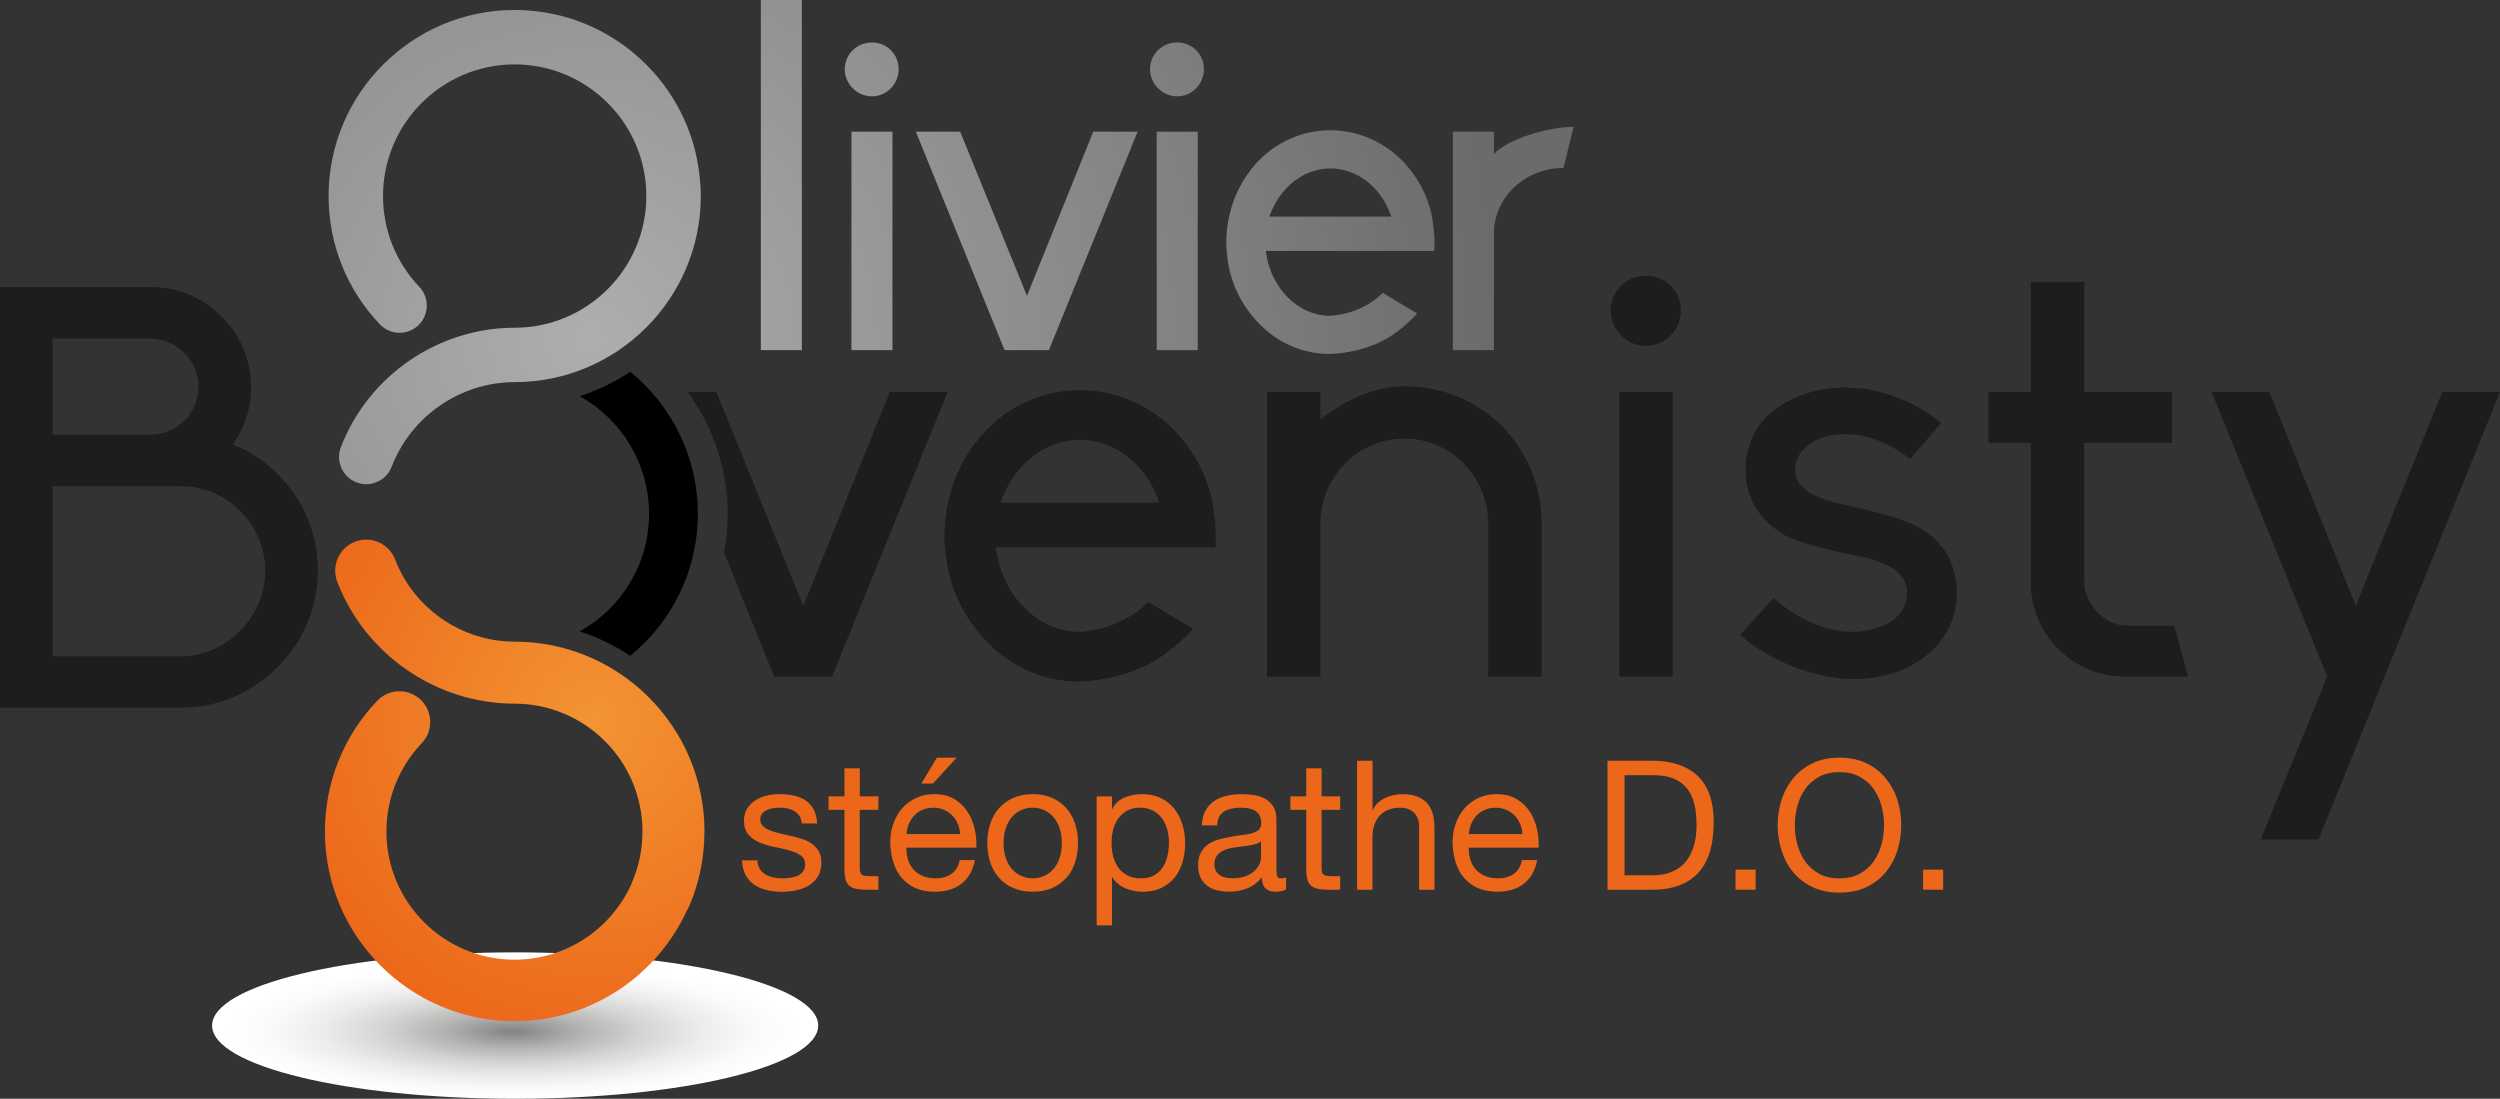 <?xml version="1.0" encoding="UTF-8"?>
<svg id="Calque_2" data-name="Calque 2" xmlns="http://www.w3.org/2000/svg" xmlns:xlink="http://www.w3.org/1999/xlink" viewBox="0 0 639.33 280.99">
  <rect x="0" y="0" width="639.33" height="280.99" fill="#333333" stroke="none"/>
  <defs>
    <style>
      .cls-1 {
        fill: #ec671a;
      }

      .cls-1, .cls-2, .cls-3, .cls-4, .cls-5, .cls-6, .cls-7, .cls-8, .cls-9, .cls-10, .cls-11, .cls-12 {
        stroke-width: 0px;
      }

      .cls-2 {
        fill: url(#radial-gradient-8);
      }

      .cls-4 {
        fill: url(#radial-gradient-2);
      }

      .cls-5 {
        fill: url(#radial-gradient-7);
      }

      .cls-6 {
        fill: url(#radial-gradient-5);
      }

      .cls-7 {
        fill: url(#radial-gradient);
      }

      .cls-8 {
        fill: url(#radial-gradient-6);
      }

      .cls-9 {
        fill: url(#radial-gradient-9);
      }

      .cls-10 {
        fill: url(#radial-gradient-3);
      }

      .cls-11 {
        fill: #1d1d1b;
      }

      .cls-12 {
        fill: url(#radial-gradient-4);
      }
    </style>
    <radialGradient id="radial-gradient" cx="139.4" cy="-366.06" fx="139.4" fy="-366.06" r="68.3" gradientTransform="translate(-26.43 362.62) scale(1.13 .27)" gradientUnits="userSpaceOnUse">
      <stop offset="0" stop-color="#838382"/>
      <stop offset=".03" stop-color="#898988"/>
      <stop offset=".23" stop-color="#b3b3b2"/>
      <stop offset=".43" stop-color="#d4d4d3"/>
      <stop offset=".62" stop-color="#ebebeb"/>
      <stop offset=".8" stop-color="#fafafa"/>
      <stop offset=".95" stop-color="#fff"/>
    </radialGradient>
    <radialGradient id="radial-gradient-2" cx="150.47" cy="86.31" fx="150.47" fy="86.31" r="232.23" gradientUnits="userSpaceOnUse">
      <stop offset="0" stop-color="#aeaeae"/>
      <stop offset="1" stop-color="#6b6b6a"/>
    </radialGradient>
    <radialGradient id="radial-gradient-3" r="232.23" xlink:href="#radial-gradient-2"/>
    <radialGradient id="radial-gradient-4" r="232.23" xlink:href="#radial-gradient-2"/>
    <radialGradient id="radial-gradient-5" cx="150.47" fx="150.47" r="232.23" xlink:href="#radial-gradient-2"/>
    <radialGradient id="radial-gradient-6" r="232.23" xlink:href="#radial-gradient-2"/>
    <radialGradient id="radial-gradient-7" r="232.23" xlink:href="#radial-gradient-2"/>
    <radialGradient id="radial-gradient-8" r="232.23" xlink:href="#radial-gradient-2"/>
    <radialGradient id="radial-gradient-9" cx="152.6" cy="184.22" fx="152.6" fy="184.22" r="83.82" gradientUnits="userSpaceOnUse">
      <stop offset="0" stop-color="#f39433"/>
      <stop offset="1" stop-color="#ec671a"/>
    </radialGradient>
  </defs>
  <g id="Calque_1-2" data-name="Calque 1">
    <ellipse class="cls-7" cx="131.74" cy="262.27" rx="77.5" ry="18.72"/>
    <path class="cls-11" d="m0,73.42h38.68c6.8,0,13.3,2.72,17.98,7.55,4.83,4.68,7.55,11.18,7.55,17.98,0,5.29-1.51,10.27-4.53,14.5l-.15.15.15.15c4.23,1.66,8.16,4.23,11.33,7.55,6.65,6.5,10.27,15.26,10.27,24.63s-3.63,17.98-10.27,24.63c-6.5,6.5-15.26,10.42-24.48,10.42H0v-107.57Zm38.68,37.77c6.65-.15,12.09-5.59,12.09-12.24s-5.29-12.09-12.09-12.39H13.45v24.63h25.23Zm7.86,56.66c11.79-.3,21.3-10.27,21.3-21.91s-9.52-21.45-21.3-21.6H13.45v43.51h33.09Z"/>
    <path class="cls-11" d="m310.83,139.97h-56.11v.32c1.59,12.08,10.65,21.14,21.14,21.3,6.52-.32,13.19-3.02,17.8-7.63l11.44,6.84c-2.86,3.18-6.04,5.88-9.7,8.11-5.56,3.34-12.4,5.09-19.23,5.4-9.54,0-18.28-3.97-24.64-11.13-5.72-6.2-9.22-14.15-9.85-22.89-.16-1.11-.16-2.22-.16-3.34,0-2.86.32-5.72.95-8.58,1.43-6.68,4.61-12.72,9.06-17.64,6.36-6.99,15.26-10.97,24.64-10.97s18.28,3.97,24.8,10.97c4.45,4.93,7.79,10.97,9.06,17.64,1.11,6.52.95,10.17.8,11.6Zm-14.31-11.44l-.16-.32c-3.18-9.38-11.29-15.74-20.19-15.74s-16.85,6.36-20.19,15.74l-.16.32h40.69Z"/>
    <path class="cls-11" d="m394.26,133.93v39.1h-13.67v-39.1c0-11.92-9.54-21.78-21.46-21.78s-21.46,9.85-21.46,21.78v39.1h-13.67v-72.8h13.67v6.99c6.2-4.77,13.67-8.43,21.46-8.43,9.38,0,18.28,3.5,24.96,10.17,6.52,6.68,10.17,15.42,10.17,24.96Z"/>
    <path class="cls-11" d="m411.9,79.41c0-4.93,3.97-8.9,9.06-8.9s8.9,3.97,8.9,8.9-3.97,9.06-8.9,9.06-9.06-4.13-9.06-9.06Zm2.22,20.82h13.67v72.8h-13.67v-72.8Z"/>
    <path class="cls-11" d="m500.43,151.57c0,4.13-1.11,8.11-3.5,11.44-2.22,3.34-5.4,5.88-9.7,7.95-3.81,1.75-8.42,2.7-13.03,2.7-2.54,0-4.93-.32-7.47-.8-7.95-1.59-15.42-5.09-21.78-10.49l8.58-9.38c8.43,7.15,15.58,8.58,20.03,8.58,3.02,0,5.88-.64,8.42-1.75,2.07-.95,5.72-3.34,5.72-8.26s-4.29-7.95-14.15-9.7c-.48-.16-12.56-2.38-17.01-4.93-6.68-3.81-10.17-9.7-10.17-17.01,0-3.97,1.27-7.79,3.5-11.13,2.07-2.86,4.93-5.09,9.06-6.99,3.81-1.75,7.95-2.7,12.56-2.7,1.75,0,3.66.16,5.4.32,6.99,1.11,13.83,4.13,19.55,8.74l-7.95,9.22c-7.15-5.56-13.35-6.36-16.37-6.36-2.86,0-5.56.48-7.79,1.59-3.18,1.59-5.25,4.45-5.25,7.31,0,4.77,3.81,7.31,13.51,9.38.16,0,13.19,2.86,16.85,4.93,4.29,2.23,5.88,3.97,7.63,6.2,2.22,3.18,3.34,6.99,3.34,11.13Z"/>
    <path class="cls-11" d="m519.33,148.87v-35.61h-10.81v-13.03h10.81v-28.13h13.67v28.13h22.41v13.03h-22.41v35.29c0,5.88,5.09,11.44,10.81,11.44h12.24l3.5,13.03h-16.06c-13.35,0-24.16-10.65-24.16-24.16Z"/>
    <path class="cls-11" d="m592.92,214.68h-14.78l17.01-41.65-29.57-72.8h14.78l22.09,54.68,22.1-54.68h14.78l-46.41,114.45Z"/>
    <path class="cls-3" d="m178.46,131.39c0-14.63-6.74-27.71-17.28-36.32-3.97,2.62-8.31,4.73-12.92,6.24,10.56,5.88,17.73,17.15,17.73,30.08s-7.17,24.2-17.73,30.08c4.61,1.51,8.95,3.61,12.92,6.24,10.54-8.6,17.28-21.68,17.28-36.31Z"/>
    <path class="cls-11" d="m227.56,100.23l-22.1,54.68-4.23-10.3-18.02-44.38h-7.4c6.43,8.73,10.28,19.48,10.28,31.16,0,3.36-.35,6.64-.95,9.83l3.54,8.76s-.03.04-.03.04l9.35,23.02h14.78l29.57-72.8h-14.78Z"/>
    <g>
      <g>
        <path class="cls-4" d="m194.57,89.54V0h10.49v89.54h-10.49Z"/>
        <path class="cls-10" d="m216.03,17.69c0-3.78,3.05-6.83,6.95-6.83s6.83,3.05,6.83,6.83-3.05,6.95-6.83,6.95-6.95-3.17-6.95-6.95Zm1.71,15.98h10.49v55.87h-10.49v-55.87Z"/>
        <path class="cls-12" d="m290.93,33.67l-22.69,55.87h-11.34l-22.69-55.87h11.34l17.08,41.97,16.96-41.97h11.34Z"/>
        <path class="cls-6" d="m294.1,17.69c0-3.78,3.05-6.83,6.95-6.83s6.83,3.05,6.83,6.83-3.05,6.95-6.83,6.95-6.95-3.17-6.95-6.95Zm1.71,15.98h10.49v55.87h-10.49v-55.87Z"/>
        <path class="cls-8" d="m366.8,64.17h-43.06v.24c1.22,9.27,8.17,16.23,16.22,16.35,5-.24,10.13-2.32,13.66-5.85l8.78,5.25c-2.2,2.44-4.64,4.51-7.44,6.22-4.27,2.56-9.52,3.9-14.76,4.15-7.32,0-14.03-3.05-18.91-8.54-4.39-4.76-7.08-10.86-7.56-17.57-.12-.85-.12-1.71-.12-2.56,0-2.2.24-4.39.73-6.59,1.1-5.12,3.54-9.76,6.95-13.54,4.88-5.37,11.71-8.42,18.91-8.42s14.03,3.05,19.03,8.42c3.41,3.78,5.98,8.42,6.95,13.54.85,5,.73,7.81.61,8.91Zm-10.98-8.78l-.12-.24c-2.44-7.2-8.66-12.08-15.49-12.08s-12.93,4.88-15.49,12.08l-.12.24h31.23Z"/>
        <path class="cls-5" d="m382.04,39.4c3.54-3.9,13.91-6.95,20.37-6.95l-2.56,10.49c-9.76,0-17.81,7.44-17.81,16.83v29.77h-10.49v-55.87h10.49v5.73Z"/>
      </g>
      <path class="cls-2" d="m179.11,47.46c-.07-1.18-.18-2.34-.33-3.5-.35-2.73-.93-5.39-1.72-7.95,0,0,0-.02,0-.02-1.62-5.19-4.11-10.01-7.29-14.27-.01-.02-.02-.03-.03-.05-1.22-1.63-2.56-3.18-3.98-4.64-.17-.18-.34-.36-.51-.54s-.36-.34-.54-.51c-1.46-1.42-3.01-2.75-4.64-3.98-.02-.01-.03-.02-.05-.03-4.27-3.18-9.08-5.67-14.27-7.29,0,0-.02,0-.02,0-2.56-.8-5.22-1.37-7.95-1.72-1.16-.15-2.32-.27-3.5-.33-.88-.05-1.77-.08-2.66-.08-26.24,0-47.59,21.35-47.59,47.59,0,12.27,4.66,23.93,13.12,32.81,1.37,1.44,3.2,2.16,5.04,2.16,1.72,0,3.45-.64,4.8-1.92,2.78-2.65,2.89-7.06.24-9.84-5.98-6.29-9.28-14.53-9.28-23.21,0-18.57,15.11-33.67,33.67-33.67s33.67,15.11,33.67,33.67-15.11,33.67-33.67,33.67c-19.58,0-37.45,12.28-44.45,30.56-1.38,3.59.42,7.62,4.01,8.99.82.31,1.66.46,2.49.46,2.8,0,5.44-1.7,6.5-4.47,4.96-12.93,17.6-21.63,31.46-21.63,26.24,0,47.59-21.35,47.59-47.59,0-.89-.03-1.78-.08-2.66Z"/>
    </g>
    <g>
      <path class="cls-1" d="m194.31,222.2c.37.6.85,1.08,1.46,1.43.6.35,1.28.61,2.03.76.75.16,1.53.23,2.33.23.62,0,1.26-.05,1.94-.14.68-.09,1.3-.26,1.87-.51.57-.25,1.04-.61,1.41-1.09.37-.48.55-1.09.55-1.83,0-1.02-.39-1.79-1.16-2.31-.77-.52-1.73-.95-2.89-1.27-1.16-.32-2.41-.61-3.77-.88-1.36-.26-2.61-.63-3.77-1.11-1.15-.48-2.12-1.15-2.89-2.01-.77-.86-1.16-2.06-1.16-3.6,0-1.2.27-2.23.81-3.09.54-.86,1.23-1.56,2.08-2.1.85-.54,1.8-.94,2.86-1.2,1.06-.26,2.12-.39,3.17-.39,1.35,0,2.6.12,3.74.35,1.14.23,2.15.63,3.03,1.2.88.57,1.58,1.34,2.1,2.31.52.97.83,2.18.92,3.63h-3.93c-.06-.77-.26-1.41-.6-1.92-.34-.51-.77-.92-1.29-1.23-.52-.31-1.1-.53-1.73-.67-.63-.14-1.27-.21-1.92-.21-.59,0-1.18.05-1.78.14-.6.09-1.15.25-1.64.48-.49.23-.89.54-1.2.92s-.46.89-.46,1.5c0,.68.24,1.24.72,1.69.48.45,1.09.82,1.83,1.11.74.29,1.57.54,2.49.74.92.2,1.85.41,2.77.63.99.22,1.95.48,2.89.78.94.31,1.77.72,2.5,1.23.72.51,1.31,1.15,1.76,1.92.45.77.67,1.73.67,2.87,0,1.45-.3,2.65-.9,3.6-.6.96-1.39,1.73-2.36,2.31-.97.59-2.07.99-3.28,1.23s-2.43.35-3.63.35c-1.32,0-2.59-.14-3.79-.42-1.2-.28-2.26-.73-3.19-1.36-.92-.63-1.66-1.46-2.22-2.49-.55-1.03-.86-2.29-.92-3.77h3.93c.03.86.23,1.6.6,2.2Z"/>
      <path class="cls-1" d="m224.63,203.64v3.47h-4.76v14.83c0,.46.04.83.12,1.11s.22.49.44.65c.21.16.51.26.9.3s.89.07,1.5.07h1.8v3.46h-3c-1.02,0-1.89-.07-2.61-.21-.72-.14-1.31-.39-1.76-.76s-.78-.89-.99-1.57-.32-1.57-.32-2.68v-15.2h-4.07v-3.47h4.07v-7.16h3.93v7.16h4.76Z"/>
      <path class="cls-1" d="m245.88,226.01c-1.79,1.36-4.04,2.03-6.75,2.03-1.91,0-3.57-.31-4.97-.92-1.4-.62-2.58-1.48-3.54-2.59-.95-1.11-1.67-2.43-2.15-3.97s-.75-3.22-.81-5.04c0-1.82.28-3.48.83-4.99.56-1.51,1.33-2.82,2.33-3.93,1-1.11,2.19-1.97,3.56-2.59s2.87-.92,4.5-.92c2.13,0,3.89.44,5.29,1.32,1.4.88,2.53,1.99,3.37,3.35.85,1.36,1.43,2.83,1.76,4.44s.46,3.13.39,4.57h-17.88c-.03,1.05.09,2.04.37,2.98s.72,1.77,1.34,2.49c.62.73,1.4,1.3,2.36,1.73.95.43,2.08.65,3.37.65,1.67,0,3.03-.38,4.09-1.16,1.06-.77,1.76-1.94,2.1-3.51h3.88c-.52,2.68-1.68,4.7-3.46,6.05Zm-.95-15.34c-.36-.83-.83-1.55-1.43-2.15-.6-.6-1.31-1.08-2.13-1.43-.82-.36-1.72-.53-2.7-.53s-1.93.18-2.75.53c-.82.35-1.52.84-2.1,1.45-.59.62-1.05,1.33-1.39,2.15-.34.82-.54,1.69-.6,2.61h13.72c-.06-.92-.27-1.8-.62-2.64Zm-.3-16.91l-6.05,6.61h-2.96l3.97-6.61h5.04Z"/>
      <path class="cls-1" d="m253.23,210.69c.49-1.52,1.23-2.85,2.22-3.97.99-1.12,2.2-2.01,3.65-2.66,1.45-.65,3.11-.97,4.99-.97s3.58.32,5.01.97c1.43.65,2.64,1.53,3.63,2.66.99,1.13,1.72,2.45,2.22,3.97.49,1.52.74,3.17.74,4.92s-.25,3.39-.74,4.9c-.49,1.51-1.23,2.83-2.22,3.95s-2.2,2-3.63,2.63c-1.43.63-3.1.95-5.01.95s-3.54-.32-4.99-.95c-1.45-.63-2.67-1.51-3.65-2.63s-1.72-2.44-2.22-3.95c-.49-1.51-.74-3.14-.74-4.9s.25-3.4.74-4.92Zm4,8.78c.39,1.13.92,2.06,1.59,2.82.68.76,1.47,1.33,2.38,1.73.91.4,1.87.6,2.89.6s1.98-.2,2.89-.6c.91-.4,1.7-.98,2.38-1.73.68-.75,1.21-1.69,1.6-2.82.39-1.12.58-2.41.58-3.86s-.19-2.73-.58-3.86c-.39-1.12-.92-2.07-1.6-2.84s-1.47-1.35-2.38-1.76c-.91-.4-1.87-.6-2.89-.6s-1.98.2-2.89.6c-.91.4-1.7.99-2.38,1.76s-1.21,1.72-1.59,2.84c-.39,1.13-.58,2.41-.58,3.86s.19,2.73.58,3.86Z"/>
      <path class="cls-1" d="m284.37,203.64v3.24h.09c.65-1.33,1.66-2.29,3.05-2.89s2.91-.9,4.57-.9c1.85,0,3.46.34,4.83,1.02s2.51,1.6,3.42,2.75c.91,1.15,1.6,2.49,2.06,4s.69,3.11.69,4.81-.22,3.3-.67,4.81-1.12,2.83-2.03,3.95c-.91,1.12-2.05,2.01-3.42,2.66-1.37.65-2.97.97-4.78.97-.59,0-1.24-.06-1.96-.19-.73-.12-1.44-.32-2.15-.6-.71-.28-1.38-.65-2.01-1.13-.63-.48-1.16-1.07-1.59-1.78h-.09v12.29h-3.93v-32.99h3.93Zm14.12,8.48c-.29-1.06-.74-2.01-1.34-2.84s-1.37-1.49-2.31-1.99c-.94-.49-2.04-.74-3.3-.74s-2.45.26-3.37.79c-.92.52-1.68,1.21-2.26,2.06s-1.01,1.81-1.27,2.89c-.26,1.08-.39,2.17-.39,3.28,0,1.17.14,2.3.41,3.4.28,1.09.72,2.06,1.32,2.89s1.38,1.5,2.33,2.01c.95.51,2.11.76,3.46.76s2.49-.26,3.4-.78,1.64-1.22,2.2-2.08.95-1.85,1.2-2.96c.25-1.11.37-2.25.37-3.42,0-1.11-.15-2.19-.44-3.26Z"/>
      <path class="cls-1" d="m326.05,228.04c-1.02,0-1.83-.29-2.43-.86-.6-.57-.9-1.5-.9-2.8-1.08,1.29-2.33,2.23-3.77,2.8-1.43.57-2.98.86-4.64.86-1.08,0-2.1-.12-3.05-.35-.96-.23-1.8-.62-2.52-1.16s-1.29-1.23-1.71-2.08c-.42-.85-.63-1.87-.63-3.07,0-1.35.23-2.47.69-3.33.46-.86,1.07-1.56,1.83-2.1.75-.54,1.62-.95,2.59-1.22.97-.28,1.96-.51,2.98-.69,1.08-.22,2.1-.38,3.07-.48.97-.11,1.82-.26,2.57-.46.74-.2,1.32-.49,1.76-.88.43-.39.65-.95.65-1.69,0-.86-.16-1.55-.48-2.08-.32-.52-.74-.92-1.25-1.2-.51-.28-1.08-.46-1.71-.56-.63-.09-1.26-.14-1.87-.14-1.67,0-3.05.32-4.16.95-1.11.63-1.71,1.83-1.8,3.58h-3.93c.06-1.48.37-2.73.92-3.74.56-1.02,1.29-1.84,2.22-2.47.92-.63,1.99-1.09,3.19-1.36s2.47-.42,3.79-.42c1.08,0,2.15.08,3.21.23,1.06.16,2.03.47,2.89.95.86.48,1.55,1.15,2.08,2.01.53.86.79,1.99.79,3.37v12.29c0,.92.05,1.6.16,2.03.11.43.47.65,1.09.65.34,0,.74-.07,1.2-.23v3.05c-.68.4-1.62.6-2.82.6Zm-5.5-12.04c-.8.17-1.64.31-2.52.41-.88.11-1.76.23-2.66.37-.89.14-1.69.36-2.4.67s-1.29.75-1.73,1.32c-.45.57-.67,1.35-.67,2.33,0,.65.13,1.19.39,1.64.26.45.6.81,1.02,1.09.41.28.91.48,1.48.6.57.12,1.15.18,1.73.18,1.29,0,2.4-.18,3.33-.53s1.68-.8,2.26-1.34c.58-.54,1.02-1.12,1.29-1.76.28-.63.42-1.22.42-1.78v-4.02c-.49.37-1.14.64-1.94.81Z"/>
      <path class="cls-1" d="m342.73,203.64v3.47h-4.76v14.83c0,.46.04.83.12,1.11s.22.49.44.65c.22.16.51.26.9.3s.89.07,1.5.07h1.8v3.46h-3c-1.02,0-1.89-.07-2.61-.21-.73-.14-1.31-.39-1.76-.76-.45-.37-.78-.89-.99-1.57s-.32-1.57-.32-2.68v-15.2h-4.06v-3.47h4.06v-7.16h3.93v7.16h4.76Z"/>
      <path class="cls-1" d="m351,194.54v12.62h.09c.31-.74.74-1.36,1.29-1.87.55-.51,1.18-.92,1.87-1.25.69-.32,1.42-.56,2.17-.72.75-.15,1.49-.23,2.2-.23,1.57,0,2.88.22,3.93.65,1.05.43,1.89,1.03,2.54,1.8.65.77,1.1,1.69,1.36,2.75.26,1.06.39,2.24.39,3.53v15.71h-3.93v-16.17c0-1.48-.43-2.65-1.29-3.51-.86-.86-2.05-1.29-3.56-1.29-1.2,0-2.24.19-3.12.56-.88.37-1.61.89-2.2,1.57-.59.68-1.02,1.47-1.32,2.38-.29.91-.44,1.9-.44,2.98v13.49h-3.93v-32.99h3.93Z"/>
      <path class="cls-1" d="m389.68,226.01c-1.79,1.36-4.04,2.03-6.75,2.03-1.91,0-3.57-.31-4.97-.92-1.4-.62-2.58-1.48-3.54-2.59-.95-1.11-1.67-2.43-2.15-3.97s-.75-3.22-.81-5.04c0-1.82.28-3.48.83-4.99.56-1.51,1.33-2.82,2.33-3.93,1-1.11,2.19-1.97,3.56-2.59s2.87-.92,4.5-.92c2.13,0,3.89.44,5.29,1.32,1.4.88,2.53,1.99,3.37,3.35.85,1.36,1.43,2.83,1.76,4.44s.46,3.13.39,4.57h-17.88c-.03,1.05.09,2.04.37,2.98s.72,1.77,1.34,2.49c.62.73,1.4,1.3,2.36,1.73.95.43,2.08.65,3.37.65,1.67,0,3.03-.38,4.09-1.16,1.06-.77,1.76-1.94,2.1-3.51h3.88c-.52,2.68-1.68,4.7-3.46,6.05Zm-.95-15.34c-.36-.83-.83-1.55-1.43-2.15-.6-.6-1.31-1.08-2.13-1.43-.82-.36-1.72-.53-2.7-.53s-1.93.18-2.75.53c-.82.35-1.52.84-2.1,1.45-.59.62-1.05,1.33-1.39,2.15-.34.82-.54,1.69-.6,2.61h13.72c-.06-.92-.27-1.8-.62-2.64Z"/>
      <path class="cls-1" d="m422.4,194.54c5.08,0,8.99,1.29,11.74,3.88,2.74,2.59,4.11,6.53,4.11,11.83,0,2.77-.31,5.23-.92,7.37s-1.57,3.94-2.86,5.41-2.94,2.58-4.95,3.35c-2,.77-4.37,1.16-7.11,1.16h-11.32v-32.99h11.32Zm.37,29.3c.49,0,1.11-.04,1.85-.12.74-.08,1.52-.26,2.36-.56s1.65-.72,2.47-1.27c.82-.56,1.55-1.31,2.2-2.26.65-.96,1.18-2.15,1.59-3.58.42-1.43.62-3.17.62-5.2s-.19-3.74-.58-5.29c-.39-1.55-1.02-2.88-1.9-3.97-.88-1.09-2.01-1.93-3.4-2.5-1.39-.57-3.09-.85-5.13-.85h-7.4v25.6h7.3Z"/>
      <path class="cls-1" d="m448.97,222.4v5.13h-5.13v-5.13h5.13Z"/>
      <path class="cls-1" d="m455.6,204.55c.66-2.08,1.66-3.92,2.98-5.52,1.32-1.6,2.97-2.88,4.94-3.84s4.27-1.43,6.89-1.43,4.91.48,6.89,1.43,3.62,2.23,4.94,3.84,2.32,3.44,2.98,5.52c.66,2.08.99,4.24.99,6.49s-.33,4.41-.99,6.49c-.66,2.08-1.66,3.92-2.98,5.52s-2.97,2.87-4.94,3.81c-1.97.94-4.27,1.41-6.89,1.41s-4.91-.47-6.89-1.41c-1.97-.94-3.62-2.21-4.94-3.81-1.33-1.6-2.32-3.44-2.98-5.52-.66-2.08-.99-4.24-.99-6.49s.33-4.41.99-6.49Zm4.04,11.41c.43,1.62,1.11,3.07,2.03,4.37.92,1.29,2.11,2.33,3.56,3.12,1.45.79,3.17,1.18,5.17,1.18s3.73-.39,5.17-1.18c1.45-.78,2.64-1.82,3.56-3.12s1.6-2.75,2.03-4.37c.43-1.62.65-3.26.65-4.92s-.22-3.3-.65-4.92-1.11-3.07-2.03-4.37-2.11-2.33-3.56-3.12c-1.45-.78-3.17-1.18-5.17-1.18s-3.73.39-5.17,1.18c-1.45.79-2.64,1.83-3.56,3.12-.92,1.29-1.6,2.75-2.03,4.37-.43,1.62-.65,3.26-.65,4.92s.21,3.31.65,4.92Z"/>
      <path class="cls-1" d="m496.93,222.4v5.13h-5.13v-5.13h5.13Z"/>
    </g>
    <path class="cls-9" d="m180.16,212.65c0-26.78-21.79-48.56-48.56-48.56-13.46,0-25.73-8.44-30.55-21-1.57-4.09-6.15-6.14-10.24-4.57-4.09,1.57-6.13,6.15-4.57,10.24,7.15,18.65,25.38,31.19,45.36,31.19,18.03,0,32.7,14.67,32.7,32.7,0,4.42-.86,8.7-2.57,12.73-.1.23-.18.47-.26.7-5.14,11.39-16.59,19.34-29.88,19.34-18.07,0-32.77-14.7-32.77-32.77,0-8.45,3.21-16.47,9.03-22.59,3-3.15,2.87-8.12-.27-11.12-3.15-2.99-8.12-2.87-11.12.27-8.62,9.05-13.37,20.93-13.37,33.44,0,26.74,21.75,48.5,48.5,48.5,19.6,0,36.5-11.69,44.14-28.45.23-.36.43-.74.6-1.14,2.54-5.99,3.82-12.35,3.82-18.91Z"/>
  </g>
</svg>